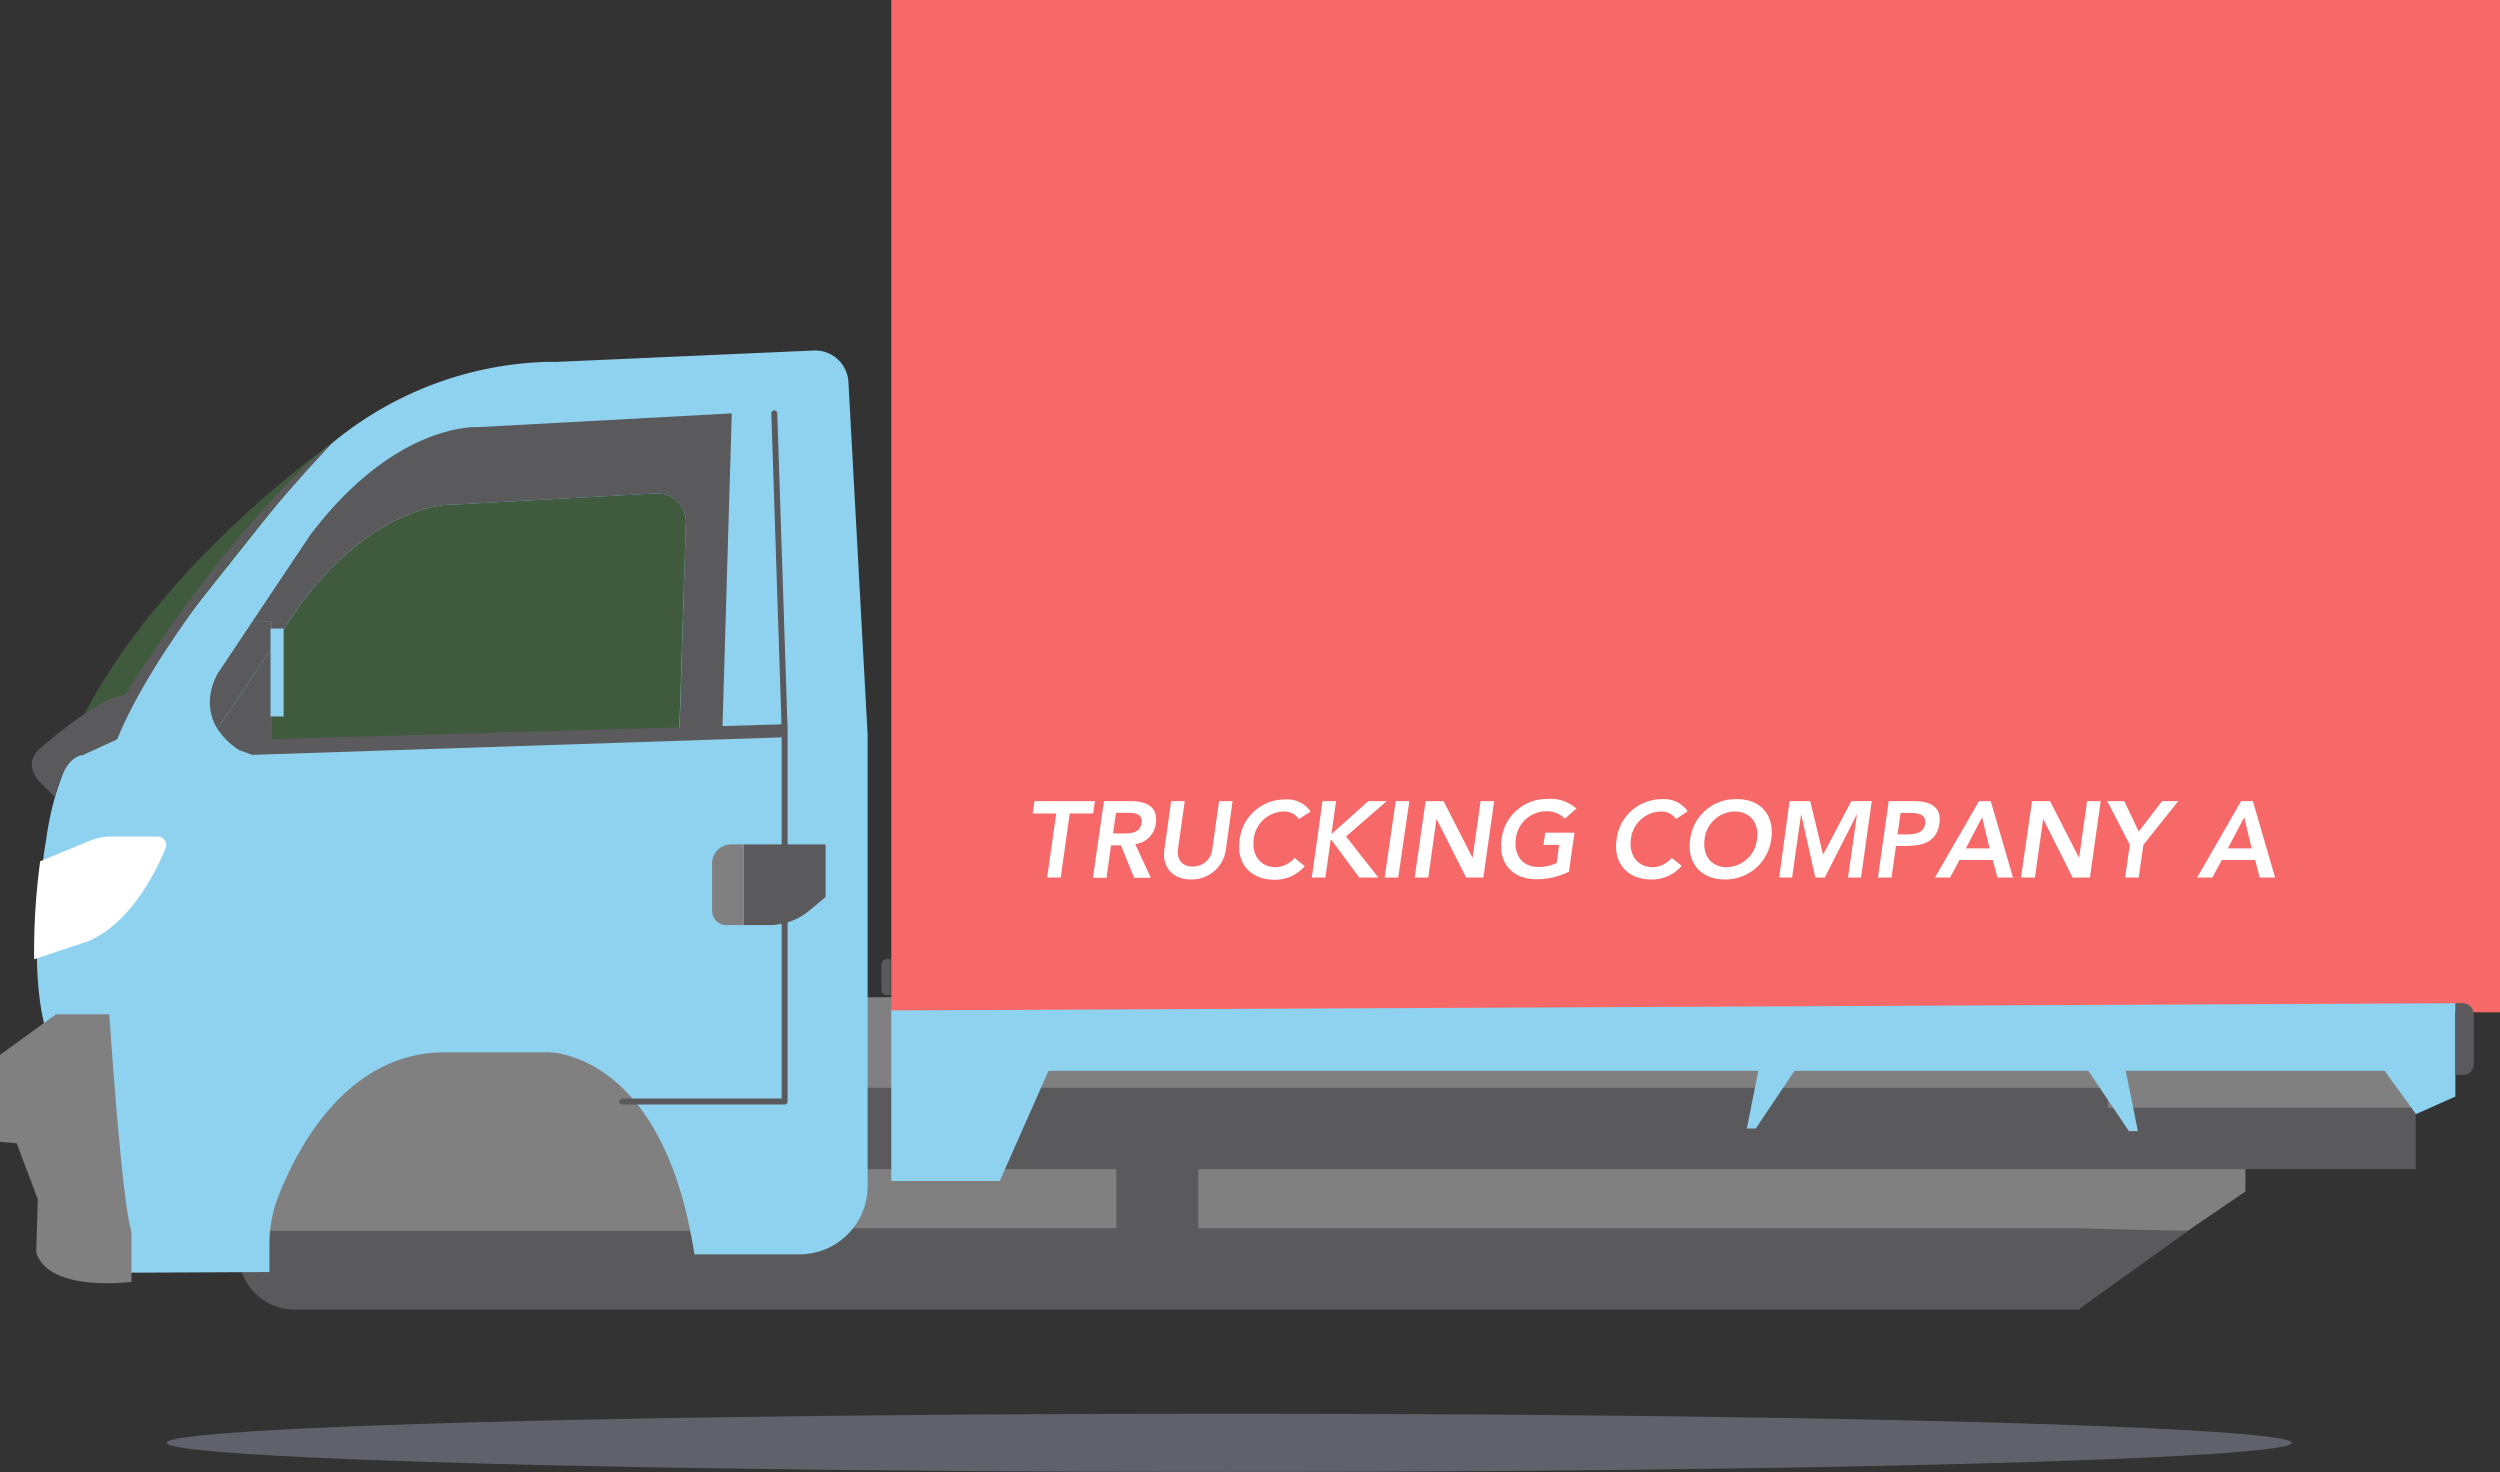 <svg xmlns="http://www.w3.org/2000/svg" viewBox="0 0 450.28 265.12"><rect x="0" y="0" width="450.28" height="265.12" fill="#333333" stroke="none"/><defs><style>.cls-1{fill:#8e91a2;opacity:0.5;}.cls-2{fill:#5fb456;opacity:0.3;}.cls-3{fill:#808081;}.cls-4{fill:#5a5a5d;}.cls-5{fill:#f76969;}.cls-6{fill:#8fd2ef;}.cls-7{fill:#fff;}.cls-8{fill:#5b5b5e;}.cls-9{fill:none;stroke:#5a5a5d;stroke-linecap:round;stroke-linejoin:round;stroke-width:1.07px;}</style></defs><g id="Laag_2" data-name="Laag 2"><g id="Laag_1-2" data-name="Laag 1"><ellipse class="cls-1" cx="221.4" cy="259.87" rx="191.38" ry="5.25"/><path class="cls-2" d="M13,133.21l8-4.17L60,79.66S26.28,103.11,13,133.21Z"/><polygon class="cls-3" points="404.43 214.6 394.03 221.69 152.63 221.69 152.63 179.62 404.43 179.62 404.43 214.6"/><path class="cls-4" d="M43,221.22H374.58a0,0,0,0,1,0,0v14.65a0,0,0,0,1,0,0H53.11A10.06,10.06,0,0,1,43,225.81v-4.59A0,0,0,0,1,43,221.22Z"/><path class="cls-4" d="M43,195.93h392.1a0,0,0,0,1,0,0v14.65a0,0,0,0,1,0,0H54.26A11.21,11.21,0,0,1,43,199.37v-3.44A0,0,0,0,1,43,195.93Z"/><rect class="cls-3" x="33.04" y="179.62" width="106.21" height="42.07"/><rect class="cls-3" x="379.68" y="174.89" width="58.06" height="24.61"/><rect class="cls-5" x="160.53" width="289.75" height="182.33"/><polygon class="cls-6" points="160.53 181.99 160.53 212.71 180.07 212.71 188.85 192.86 429.48 192.86 435.15 200.66 442.24 197.5 442.24 180.69 160.53 181.99"/><polygon class="cls-6" points="317.84 187.19 314.62 203.26 316.23 203.26 325.37 189.67 317.84 187.19"/><polygon class="cls-6" points="381.83 187.66 385.06 203.73 383.44 203.73 374.3 190.14 381.83 187.66"/><rect class="cls-4" x="201.05" y="203.26" width="14.78" height="25.29"/><path class="cls-6" d="M146.56,63.13l-46.33,2.05c-.64,0-1.27,0-1.91,0A63.56,63.56,0,0,0,55.58,83.67L22.5,125.26s-11.35,5.2-14.19,26c0,0-3.78,21.27,0,34.51,0,0-7.56,1.89-7.56,7.09l1.89,9.92,4.26,9.93v8.51s0,8,18,8l23.63-.11v-5.21a22.84,22.84,0,0,1,1.5-8.14c3.27-8.53,12.23-26.24,30.17-26.24H98.6s20.8-.47,26.47,36.4H144a12.27,12.27,0,0,0,12.27-12.27V132.35l-3.46-63.56A6,6,0,0,0,146.56,63.13ZM122.3,132.81l-73.45,2.11V116.81l5.41-8.12C68.41,89.91,82,90.88,82,90.88l36.13-2a5.12,5.12,0,0,1,5.4,5.27Z"/><path class="cls-7" d="M29.82,152.79a1.54,1.54,0,0,0-1.43-2.12H20.06a10.23,10.23,0,0,0-3.9.77l-8.92,3.68a120.94,120.94,0,0,0-1.09,17.65l9.93-3.31C23.62,166.07,28.1,157,29.82,152.79Z"/><path class="cls-3" d="M0,190l10.09-7.32h9.59s2.27,34.32,4,39.12v9.08s-14.89,2-17.16-5.3L6.81,216,3,205.91l-3-.25Z"/><path class="cls-4" d="M442.24,180.69h1.32a2,2,0,0,1,2,2v9a1.92,1.92,0,0,1-1.92,1.92h-1.39a0,0,0,0,1,0,0V180.69A0,0,0,0,1,442.24,180.69Z"/><path class="cls-4" d="M158.75,172.8h.66a1,1,0,0,1,1,1v4.48a1,1,0,0,1-1,1h-.69a0,0,0,0,1,0,0V172.8A0,0,0,0,1,158.75,172.8Z" transform="translate(319.15 352.04) rotate(180)"/><polygon class="cls-4" points="374.3 235.88 394.03 221.75 374.3 221.22 374.3 235.88"/><path class="cls-4" d="M133.93,152.09v14.53h4.59a11.36,11.36,0,0,0,7.33-2.67l2.85-2.39v-9.47Z"/><path class="cls-3" d="M131.76,152.09a3.44,3.44,0,0,0-3.5,3.37v8.64a2.57,2.57,0,0,0,2.62,2.52h3.05V152.09Z"/><path class="cls-4" d="M131.8,74.45,86.15,76.93s-14.83-1.06-30.32,19.5L45.42,112h3.43v4.78l5.41-8.12C68.41,89.91,82,90.88,82,90.88l36.13-2a5.12,5.12,0,0,1,5.4,5.27l-1.18,38.62,7.73-.22Z"/><path class="cls-2" d="M118.08,88.92,82,90.88s-13.54-1-27.69,17.81l-5.41,8.12v18.11l73.45-2.11,1.18-38.62A5.12,5.12,0,0,0,118.08,88.92Z"/><path class="cls-4" d="M39.18,131.3l9.67-14.49V112H45.42l-6.14,9.21S36,126.23,39.18,131.3Z"/><path class="cls-4" d="M43.05,135.09l5.8-.17V116.81L39.18,131.3A13.2,13.2,0,0,0,43.05,135.09Z"/><path class="cls-8" d="M43.05,135.09l2.37.87,95.34-3.15s.44-2.35,0-2.35-94.66,2.75-94.66,2.75L44,134.92Z"/><path class="cls-4" d="M9.91,143.58l-3-3s-2.67-2.86,0-5.53c0,0,11.1-9.83,15.6-9.83,0,0,18.51-30.47,37.5-45.6,0,0-29.71,31-38.92,53.55L14.93,136S11.51,135.9,9.91,143.58Z"/><rect class="cls-6" x="48.73" y="113.21" width="2.36" height="15.84"/><polyline class="cls-9" points="112.07 198.4 141.32 198.4 141.32 131.3 139.46 74.45"/><path class="cls-7" d="M190.24,146.51H186l.33-2.22h10.88l-.33,2.22h-4.21l-1.62,11.54h-2.45Z"/><path class="cls-7" d="M198.83,144.29h4.78c2.65,0,5,.86,4.57,4a4.19,4.19,0,0,1-3.71,3.73l2.8,6.08h-3l-2.37-5.83h-1.79l-.81,5.83h-2.45Zm3.52,5.83c1.38,0,3-.11,3.27-1.9.23-1.64-1.27-1.83-2.53-1.83H201l-.53,3.73Z"/><path class="cls-7" d="M220.8,153a6.2,6.2,0,0,1-6.32,5.4c-3.15,0-5.23-2.08-4.76-5.4l1.22-8.71h2.45l-1.22,8.63c-.2,1.36.29,3.15,2.64,3.15a3.48,3.48,0,0,0,3.54-3.15l1.22-8.63H222Z"/><path class="cls-7" d="M233.94,147.52a3.21,3.21,0,0,0-2.7-1.36,5.54,5.54,0,0,0-5.42,4.92c-.41,2.93,1.16,5.11,4,5.11a4.62,4.62,0,0,0,3.35-1.67L235,156a7,7,0,0,1-5.48,2.45c-4.24,0-6.86-2.87-6.26-7.17a8.2,8.2,0,0,1,8.3-7.29,5.12,5.12,0,0,1,4.51,2.18Z"/><path class="cls-7" d="M238.2,144.29h2.45l-.83,5.83h.11l6.53-5.83h3.31l-7.33,6.36,5.81,7.4h-3.44l-5-6.76h-.14l-.95,6.76h-2.45Z"/><path class="cls-7" d="M251.39,144.29h2.45l-2,13.76h-2.45Z"/><path class="cls-7" d="M256.77,144.29H260l5.23,10.23h0l1.44-10.23h2.44l-1.94,13.76h-3.11l-5.33-10.55h0l-1.48,10.55h-2.45Z"/><path class="cls-7" d="M282.59,157a13,13,0,0,1-5.89,1.36c-4.24,0-6.86-2.87-6.26-7.17a8.2,8.2,0,0,1,8.3-7.29,7,7,0,0,1,5.19,1.73l-2.08,1.83a4.48,4.48,0,0,0-3.4-1.34,5.53,5.53,0,0,0-5.42,4.92c-.41,2.93,1.16,5.11,4,5.11a7.34,7.34,0,0,0,3.34-.72l.45-3.25H278l.31-2.21h5.27Z"/><path class="cls-7" d="M301.88,147.52a3.22,3.22,0,0,0-2.7-1.36,5.55,5.55,0,0,0-5.43,4.92c-.41,2.93,1.17,5.11,4,5.11a4.6,4.6,0,0,0,3.34-1.67l1.81,1.43a7,7,0,0,1-5.48,2.45c-4.24,0-6.87-2.87-6.26-7.17a8.2,8.2,0,0,1,8.3-7.29,5.13,5.13,0,0,1,4.51,2.18Z"/><path class="cls-7" d="M312.71,143.94c4.32-.08,6.94,2.8,6.32,7.21a8.32,8.32,0,0,1-8.36,7.25c-4.24,0-6.86-2.87-6.26-7.17A8.2,8.2,0,0,1,312.71,143.94ZM311,156.19a5.6,5.6,0,0,0,5.46-5.11c.39-2.75-1.18-4.92-4-4.92a5.55,5.55,0,0,0-5.43,4.92C306.59,154,308.16,156.19,311,156.19Z"/><path class="cls-7" d="M322.32,144.29h3.73l2.31,9.64,5.08-9.64h3.69l-1.94,13.76h-2.34l1.62-11.43h0l-5.8,11.43h-1.71l-2.56-11.43h0l-1.62,11.43h-2.33Z"/><path class="cls-7" d="M340.18,144.29h4.63c2.66,0,4.94.93,4.51,4-.48,3.46-3.17,4.08-6.08,4.08h-1.75l-.8,5.69h-2.45Zm3.08,6c1.4,0,3.22-.08,3.48-1.95.25-1.69-1.35-1.92-2.67-1.92h-1.75l-.54,3.87Z"/><path class="cls-7" d="M356.44,144.29h2.12l4,13.76h-2.8l-.83-3.15h-6l-1.69,3.15h-2.74Zm1.9,8.52-1.34-5.6-2.93,5.6Z"/><path class="cls-7" d="M366,144.29h3.24l5.23,10.23h0l1.44-10.23h2.45l-1.94,13.76h-3.12L368,147.5h0l-1.48,10.55H364Z"/><path class="cls-7" d="M383.6,152.16l-4.06-7.87h3.07l2.6,5.48,4.2-5.48h2.92l-6.28,7.87-.84,5.89h-2.45Z"/><path class="cls-7" d="M403.65,144.29h2.12l4,13.76H407l-.83-3.15h-6l-1.69,3.15h-2.75Zm1.9,8.52-1.34-5.6-2.94,5.6Z"/></g></g></svg>